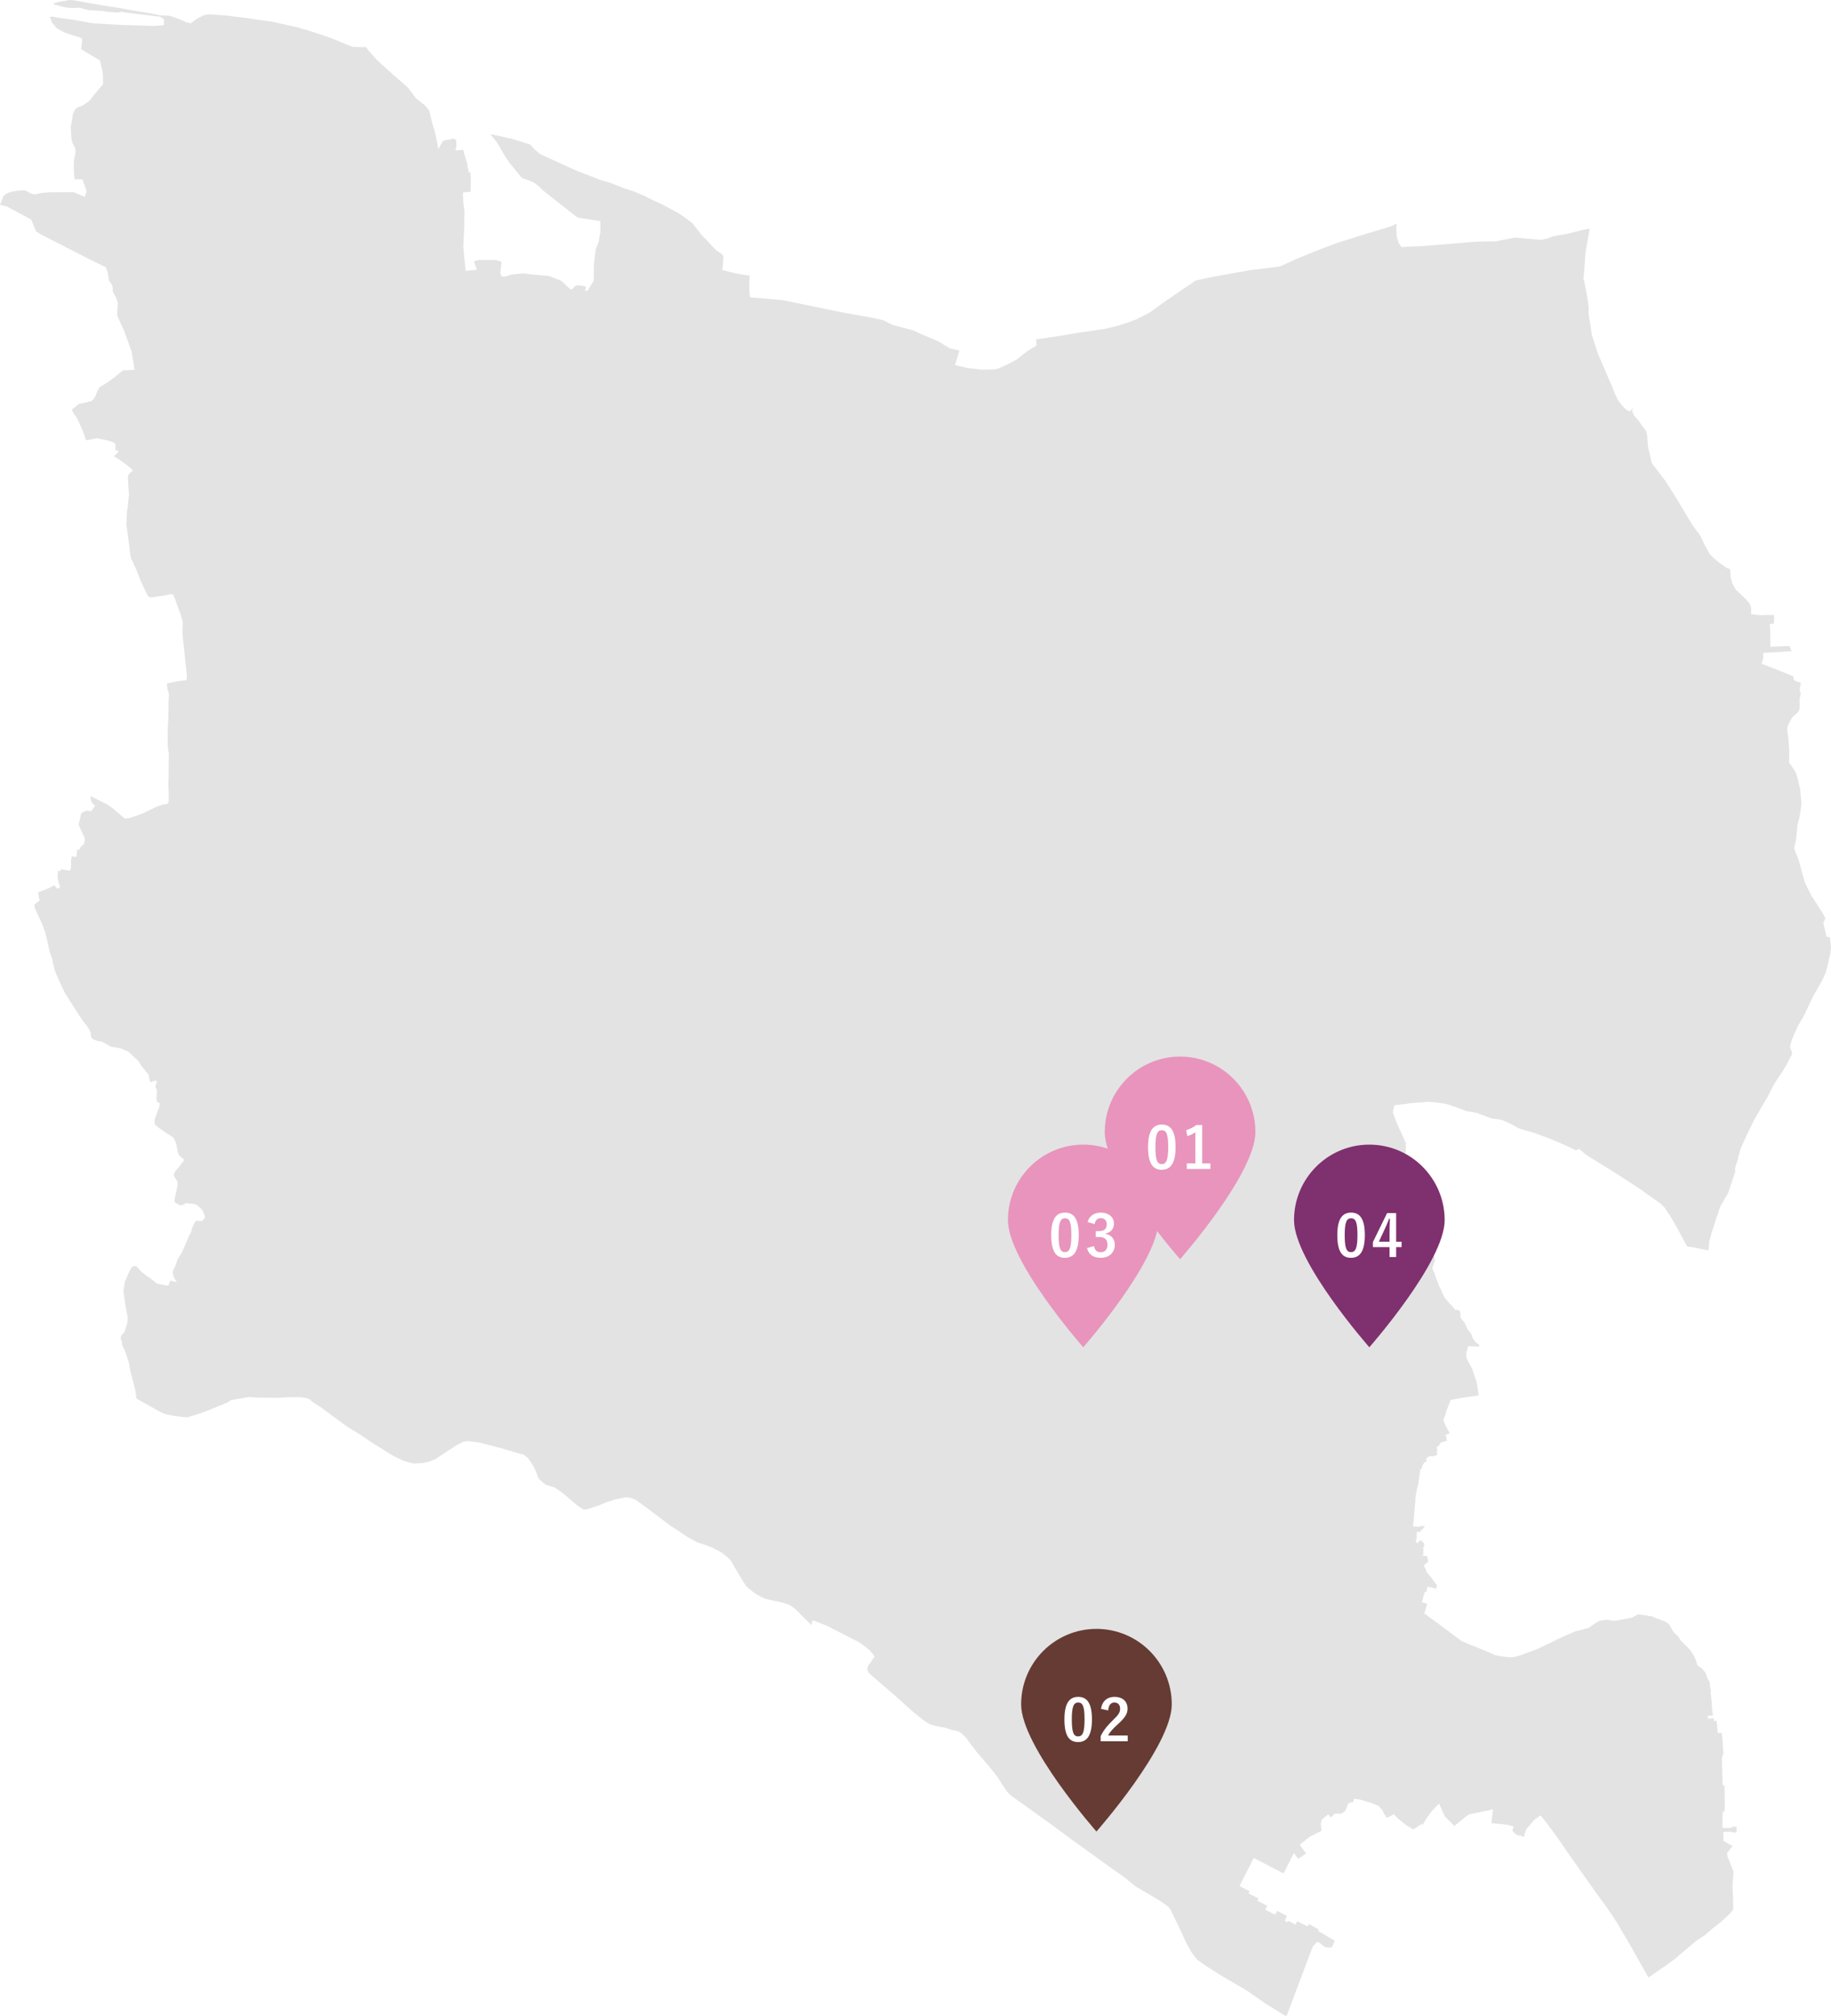 <svg width="416" height="458" viewBox="0 0 416 458" fill="none" xmlns="http://www.w3.org/2000/svg">
<path d="M415.913 214.391L415.824 213.657L415.805 213.464L415.732 212.863L414.962 212.754L414.875 212.345L414.816 212.059L414.698 211.545L414.662 211.396L414.335 209.971L414.311 209.853L414.252 209.601L414.739 208.635L414.631 208.421L414.52 208.215L414.419 208.024L413.911 207.061L413.293 206.124L413.214 206L413.141 205.891L411.788 203.834L411.708 203.71L411.613 203.564L410.796 201.98L410.054 200.415L409.863 199.723L409.726 199.24L409.659 198.994L409.482 198.368L409.207 197.381L409.102 197.005L408.733 195.688L408.618 195.279L407.617 192.709L407.873 191.588L408.053 190.804L408.161 189.665L408.201 189.26L408.285 188.372L408.369 187.48L408.838 185.568L409.094 184.06L409.269 182.782V182.594V182.225L409.262 182.121L409.207 181.549L409.171 181.159L409.102 180.434L409.051 179.876L408.997 179.319L408.714 178.066L408.526 177.241L408.041 175.548L407.717 174.991L407.353 174.468L407.036 174.009L406.703 173.526L406.492 173.22L406.489 173.215L406.492 172.578L406.496 171.789L406.5 170.856V170.704L406.504 170.181L406.327 168.04L406.268 167.275L406.044 165.879L406.08 165.375L406.124 165.118L406.212 164.832L406.431 164.334L406.707 163.791L406.865 163.475L407.064 163.164L407.285 162.893L407.604 162.597L407.741 162.469L407.945 162.281L408.401 161.856L408.553 161.699L408.686 161.468L408.782 161.195L408.834 160.983L408.857 160.871L408.885 160.603L408.893 160.189L408.885 159.898L408.882 159.632L408.867 158.802L409.144 157.393L408.891 157.012L408.958 156.19L409.066 155.551L409.171 155.101L408.542 154.9L407.915 154.677L407.536 154.356L407.449 153.958L407.46 153.597L406.924 153.427L405.836 152.949L400.253 150.771L400.618 149.43L400.615 148.282L403.102 148.17L407.036 147.904L406.546 146.738L404.999 146.789L402.225 146.9L402.204 145.8L402.218 143.831L402.102 141.749L403.025 141.671L403.084 140.387L403.036 139.679L400.961 139.717L399.823 139.747L397.877 139.523L397.852 138.012L397.48 137.053L396.754 136.223L395.205 134.723L394.485 134.028L394.354 133.905L394.257 133.727L394.17 133.579L393.801 132.932L393.608 132.493L393.533 132.326L393.34 131.689L393.203 130.973L393.152 130.203V130.164L393.124 129.72L393.091 129.237L392.27 129.004L390.917 128.043L389.372 126.794L388.704 126.117L388.379 125.787L387.996 125.027L387.359 123.877L387.098 123.339L386.317 121.716L384.408 119.101L383.37 117.363L383.143 116.979L382.738 116.303L382.615 116.096L382.054 115.152L381.477 114.191L381.12 113.594L381.061 113.495L380.369 112.395L379.516 111.037L378.587 109.557L378.391 109.295L377.81 108.515L376.997 107.43L376.508 106.798L376.137 106.324L375.644 105.689L375.321 105.273L374.916 103.59L374.459 101.666L374.352 100.6L374.344 100.517L374.228 98.873L374.047 98.132L373.871 97.713L373.202 96.869L372.28 95.536L371.293 94.455L370.803 93.385L370.978 92.645L370.352 93.449L369.707 93.202L369.174 92.788L368.51 92.087L368.249 91.752L368.137 91.604L367.797 91.169L367.561 90.819L367.305 90.281L367.117 89.911L366.805 89.142L366.304 87.908L365.767 86.659L365.17 85.273L364.999 84.873L364.862 84.557L364.586 83.915L364.363 83.392L363.777 82.039L363.679 81.818L363.633 81.704L363.533 81.482L363.002 80.203L362.116 77.47L362.057 77.287L362.004 77.119L361.815 76.547L361.671 76.088L361.591 75.689L361.452 74.524L361.443 74.455L361.432 74.376L361.116 72.515L361.063 72.219L360.935 71.468L360.939 71.123L360.943 70.719L360.947 70.289L360.95 69.751L360.682 67.865L360.465 66.716L360.43 66.519L360.407 66.39L360.259 65.606L360.053 64.51L359.97 64.06L359.911 63.736L359.759 63.34L359.865 62.23L359.951 61.168L359.962 60.987L360.041 59.95L360.207 57.507L360.367 56.554L360.395 56.366L360.611 55.093L361.183 51.924L359.951 52.171L359.402 52.28L357.569 52.739L356.892 52.906L356.767 52.937L356.148 53.094L353.842 53.503L353.676 53.534L353.496 53.563L352.771 53.696L351.396 54.23L350.914 54.318L350.766 54.349L350.607 54.378L350.037 54.481L346.938 54.195L345.2 54.062L345.04 54.047L344.816 54.033L344.204 53.983L343.4 54.136L339.663 54.846L338.688 54.837H338.551H338.375L337.799 54.832L335.46 54.882L334.795 54.941L334.643 54.951L334.508 54.965L329.786 55.365L327.578 55.548L327.282 55.572L325.501 55.715L325.132 55.745L322.993 55.922L322.749 55.928L322.562 55.933L320.322 55.996L318.566 56.135L318.255 55.938L318.092 55.681L317.998 55.532L317.752 55.153L317.408 53.933L317.376 53.824L317.301 53.035L317.252 52.542L317.248 52.468V51.954L317.267 51.465L317.352 50.804L316.671 51.096L315.687 51.515L314.821 51.776L314.165 51.974L313.973 52.033L313.601 52.142L313.001 52.325L310.004 53.227L309.805 53.291L307.702 53.948L304.673 54.901L304.452 54.97L304.281 55.024L303.899 55.142L299.996 56.613L298.969 57.003L298.817 57.063L298.499 57.196L297.818 57.477L296.753 57.921L296.637 57.971L296.356 58.09L296.146 58.178L294.536 58.849L293.179 59.456L290.772 60.532L290.641 60.552L290.178 60.611L288.894 60.775L285.861 61.144L285.672 61.163L285.415 61.199L284.442 61.317L284.007 61.372L283.009 61.549L282.614 61.618L281.584 61.8L281.355 61.84L281.127 61.879L280.928 61.914L279.034 62.259L278.774 62.309L278.564 62.348L276.512 62.718L274.967 62.999L274.807 63.03L274.722 63.044L274.551 63.084L272.988 63.429L272.064 63.636L271.608 63.739L271.11 64.11L270.627 64.471L270.073 64.826L269.842 64.973L269.661 65.087L269.449 65.225L269.158 65.413L267.587 66.493L267.428 66.602L267.258 66.716L265.533 67.905L265.325 68.048L265.201 68.132L264.12 68.878L262.712 69.9L262.51 70.048L262.351 70.16L261.203 71L260.512 71.351L260.241 71.489L260.081 71.572L258.135 72.559L256.257 73.256L256.042 73.325L254.339 73.858L254.08 73.936L253.915 73.986L253.788 74.031L253.455 74.114L251.128 74.697L250.577 74.775L250.545 74.78L250.285 74.819L250.06 74.849L245.752 75.477L244.714 75.625L242.29 76.044L242.015 76.093L241.824 76.122L240.864 76.291L240.282 76.374L240.122 76.398L238.385 76.655L236.072 76.997L235.871 77.026L235.37 77.1L235.503 78.462L233.308 79.818L232.504 80.465L232.327 80.609L231.346 81.399L231.096 81.606L229.445 82.503L229.261 82.602L227.462 83.421L226.695 83.767L226.09 83.851L225.859 83.88L225.634 83.905L225.254 83.915L223.007 83.96L221.505 83.787L221.218 83.752L221.006 83.728L219.856 83.599L217.779 83.116L217.6 83.071L217.398 83.026L216.978 82.928L217.267 81.991L217.322 81.803L217.983 79.632L215.827 79.138L214.472 78.314L214.187 78.141L213.363 77.632L212.39 77.189L209.848 76.127L209.491 75.979L209.439 75.955L207.574 75.071L203.457 73.986L202.769 73.787L202.208 73.511L202.07 73.442L201.876 73.344L201.644 73.23L201.119 72.969L200.92 72.871L200.605 72.707L198.257 72.189L196.411 71.863L195.82 71.76L191.515 70.995L189.914 70.664L189.378 70.555L188.738 70.422L188.232 70.319L187.479 70.16L187.138 70.091L183.624 69.366L182.107 69.056L181.891 69.011L178.745 68.369L178.572 68.335L178.339 68.286L177.891 68.196L174.319 67.865L172.626 67.718L172.447 67.703L172.242 67.689L170.384 67.53L170.345 67.145L170.324 66.952L170.301 66.755L170.252 66.302L170.248 65.023L170.244 64.693L170.252 64.46L170.277 63.739L170.324 62.6L169.991 62.561L169.784 62.531L169.567 62.506L168.63 62.388L167.922 62.24L167.707 62.19L166.589 61.958L164.896 61.529L164.851 61.519L164.114 61.317L164.204 60.379L164.326 59.116L164.33 59.071V58.361V58.109L163.963 57.694L162.673 56.821L159.202 53.129L158.757 52.561L158.026 51.619L157.314 50.706L155.872 49.61L155 49.003L154.639 48.746L154.255 48.48L152.629 47.591L150.708 46.58L150.079 46.244L148.652 45.627L147.745 45.172L147.372 44.986L146.268 44.423L143.94 43.45L143.281 43.243L141.891 42.803L139.409 41.826L138.913 41.635L138.62 41.516L137.632 41.234L136.322 40.86L135.312 40.439L134.784 40.237L134.191 40.006L133.732 39.833L133.311 39.669L132.243 39.26L131.422 38.969L129.488 38.09L128.935 37.839L128.054 37.438L127.514 37.192L127.498 37.187L126.637 36.793L125.797 36.412L124.967 36.032L123.595 35.411L122.738 35.021L121.633 34.112L120.436 32.809L117.85 32.015L117.16 31.803L116.124 31.452L115.524 31.392L114.098 31.032L113.833 30.973L113.069 30.816L112.577 30.711L112.285 30.652L111.396 30.469L111.989 31.2L112.42 31.733L112.568 31.915L113.005 32.453L113.338 33.036L113.634 33.559L114.339 34.798L114.619 35.287L115.84 37.093L117.614 39.266L117.786 39.473L117.805 39.497L118.21 39.995L118.369 40.192L118.549 40.41L119.13 40.617L120.328 41.041L121.413 41.555L122.165 42.083L123.539 43.397L124.523 44.171L125.441 44.891L126.465 45.691L128.943 47.64L129.58 48.144L130.629 48.963L130.941 49.21L131.201 49.412L132.831 49.664L134.632 49.936L136.401 50.227V50.824L136.394 52.68L136.038 54.877L135.732 55.636L135.353 56.583L135.085 58.795L134.961 59.851L134.918 60.226L134.914 60.685L134.908 62.521V63.211L134.914 63.745L134.689 64.1L134.281 64.762L134.18 64.925L133.535 65.962L133.036 66.1L132.959 65.936L133.091 65.502L133.127 65.132L132.776 65.018L131.366 64.771L131.218 64.801L130.892 64.861L130.652 65.028L130.441 65.196L130.277 65.394L130 65.675L129.852 65.719L129.708 65.705L129.535 65.635L127.447 63.745L127.122 63.617L124.744 62.694L123.575 62.585L120.296 62.29L120.043 62.24L119.771 62.195L118.995 62.096L117.237 62.25L115.976 62.431L115.428 62.614L114.875 62.802L114.103 62.827L113.914 62.669L113.773 62.393L113.67 62.043L113.747 61.277L113.786 60.902L113.854 60.207L113.865 60.098L113.938 59.52L113.946 59.475L112.853 59.111L112.232 59.037L111.355 59.061H108.937L108.506 59.155L108.053 59.259L107.681 59.343L107.865 59.881L108.337 61.287L106.72 61.435L106.551 61.45L105.807 61.519L105.783 61.292L105.655 60.107L105.595 59.544L105.466 58.366L105.254 55.843L105.299 55.206L105.322 54.792L105.355 54.338L105.378 53.953L105.507 50.78L105.451 50.183L105.466 49.897L105.494 49.329L105.546 48.199L105.222 45.543L105.198 44.447L105.186 43.731L105.711 43.673L106.92 43.535L106.98 40.919L106.932 40.173L106.879 39.136L106.508 39.2L106.067 36.916L105.434 34.847L105.411 34.729L105.274 34.038L103.733 34.161L103.492 34.172L103.573 33.713L103.636 33.446L103.737 33.214L103.713 32.947L103.696 32.74L103.653 32.193L103.629 31.872L103.605 31.842L103.464 31.659L103.057 31.477L102.356 31.644L101.767 31.758L101.711 31.763L101.471 31.787L101.282 31.817L100.926 31.872L100.626 32.02L100.615 32.034L100.429 32.365L100.382 32.448L100.013 33.105L99.758 33.559L99.585 33.865L99.541 33.623L99.517 33.509L99.509 33.461L99.265 32.153L99.049 30.993L98.716 29.615L98.219 28.022L97.696 25.845L97.511 25.09L96.454 23.865L95.842 23.382L94.532 22.34L92.659 19.872L90.609 18.095L89.636 17.251L87.97 15.747L85.709 13.702L85.08 12.991L84.431 12.261L83.599 11.328L83.175 10.696L81.661 10.681L80.099 10.662L78.366 9.946L77.87 9.739L77.702 9.67L77.406 9.547L75.355 8.698L73.138 7.932L72.617 7.765L71.917 7.537L70.579 7.107L69.462 6.748L68.71 6.57L67.677 6.229L66.592 5.982L64.365 5.489L64.266 5.47L63.297 5.252L62.748 5.128L61.876 4.931L58.729 4.517L56.534 4.151L56.279 4.122L56.111 4.102L55.149 3.984L54.268 3.875L53.696 3.823L53.48 3.781L52.992 3.722L52.499 3.663L52.051 3.603L51.903 3.589L51.362 3.525L50.157 3.43L48.463 3.302L47.723 3.273L46.802 3.332L46.281 3.499L45.22 4.022L44.756 4.255L43.459 5.208L43.299 5.321L42.15 4.98L41.097 4.497L39.62 3.944L39.44 3.875L39.067 3.737L38.362 3.559L37.681 3.539L36.873 3.51L36.737 3.505L36.397 3.494L34.571 3.085L29.522 2.281L27.633 1.9L27.029 1.801L25.434 1.55L24.662 1.427L24.277 1.363L23.642 1.263L21.775 0.963L20.663 0.765L20.242 0.692L19.134 0.494L19.009 0.474L16.767 0.074H16.759L15.562 0L14.913 0.183L14.253 0.286L13.488 0.405L12.427 0.666L12.058 0.947L13.912 1.432L15.042 1.708L16.386 1.831L17.091 1.796L17.689 1.772L18.036 1.753L19.102 2.034L19.353 2.098L20.146 2.305L23.505 2.502L24.249 2.676L26.624 2.849L27.265 2.745L27.745 2.666L28.205 2.804L28.465 2.833L30.315 3.061L30.872 3.13L32.101 3.282L32.802 3.372L34.275 3.549L34.575 3.589L36.393 3.791L36.624 3.949L37.005 4.21L37.201 4.343L37.289 5.617L36.568 5.785L35.496 5.849L35.051 5.894L34.774 5.889L32.982 5.829L32.621 5.82L31.152 5.77L30.888 5.765L29.046 5.706L28.225 5.682L27.325 5.652L24.053 5.454H23.953L23.274 5.421L22.184 5.356L22.163 5.351L20.991 5.266L20.27 5.138L19.329 4.971L19.282 4.961L18.701 4.857L17.784 4.695L17.16 4.581L16.836 4.526L15.738 4.369L15.117 4.279L14.081 4.131L13.453 4.043L12.903 3.963L11.998 3.781L11.334 3.806L11.79 5.085L12.832 6.377L14.649 7.38L16.54 8.011L17.168 8.189L17.892 8.396L18.677 8.791L18.624 9.744L18.581 10.03L18.416 11.16L18.949 11.481L19.286 11.683L19.445 11.782L20.126 12.187L20.39 12.346L20.738 12.558L20.999 12.71L21.451 12.982L22.32 13.5L22.661 13.602L23.185 15.657L23.381 17.034L23.385 17.405L23.393 17.859L23.409 18.756L23.417 19.182L23.213 19.287L22.897 19.774L21.775 21.047L21.224 21.748L20.767 22.33L20.287 22.947L18.624 24.038L17.764 24.324L17.188 24.719L16.603 25.756L16.358 27.261L16.066 28.999L16.182 30.795L16.234 31.62L16.446 32.315L16.579 32.671L16.931 33.371L17.147 34.013L17.151 34.562L17.063 35.276L16.891 35.909L16.808 36.624L16.791 36.788L16.787 36.817L16.779 37.3L16.759 38.165L16.799 38.998L16.868 40.059L16.891 40.213L16.947 40.558L16.956 40.622L17.063 40.741L17.9 40.733L18.733 40.726L18.997 41.476L19.049 41.614L19.678 43.397L19.445 44.156L19.277 44.708L16.607 43.618L15.638 43.652L14.785 43.667L11.402 43.652L9.677 43.8L8.892 43.954L7.807 44.166L7.179 43.993L5.757 43.283L5.308 43.219L3.848 43.333L3.459 43.402L3.179 43.45L2.656 43.538L2.358 43.638L1.938 43.776L1.409 44.028L1.301 44.082L1.061 44.309L0.892 44.472L0.797 44.561L0.74 44.625L0 46.506L1.586 46.92L2.193 47.246L2.583 47.453L7.087 49.867L7.735 51.441L7.82 51.642L7.867 51.757L8.191 52.542L8.208 52.581L8.821 52.946L9.181 53.158L9.552 53.386L10.373 53.8L11.151 54.196L11.514 54.383L11.544 54.398L12.223 54.742L13.124 55.201L13.704 55.498L14.871 56.095L15.758 56.549L17.507 57.443L17.976 57.684L19.233 58.331L19.985 58.721L20.202 58.83L20.667 59.071L24.069 60.719L24.461 61.929L24.726 63.508L24.767 63.745L24.995 64.055L25.098 64.195L25.355 64.559L25.535 64.954L25.607 65.482L25.61 65.522L25.623 66.169V66.174L25.735 66.484L26.339 67.491L26.761 68.774L26.727 69.268L26.699 69.722L26.652 70.521L26.624 70.995L26.6 71.385L26.584 71.592L27.545 73.739L28.118 74.948L28.157 75.026L28.377 75.639L28.429 75.777L28.493 75.96L29.91 79.873L30.023 80.569L30.103 81.078L30.187 81.615L30.568 84.024L28.902 84.088L28.549 84.103L27.936 84.127L27.224 84.705L26.088 85.632L25.407 86.126L24.218 86.995L24.006 87.118L23.989 87.128L23.509 87.414L23.057 87.685L22.673 87.913L22.16 88.752L21.648 90.055L21.587 90.134L21.475 90.286L21.247 90.593L20.899 91.061L20.142 91.254L18.997 91.545L18.921 91.564L18.384 91.663L17.923 91.747L16.298 93.074L16.875 94.194L17.16 94.407L17.696 95.423L18.645 97.521L18.889 98.068L19.265 99.243L19.434 99.83L19.777 99.998L20.459 99.87L21.344 99.677L21.987 99.535L23.353 99.83L24.442 100.037L24.523 100.067L25.944 100.541L26.047 100.674L26.247 100.921L26.227 101.414L26.191 102.248L26.556 102.303L26.909 102.446V102.574L26.427 103.161L26.187 103.349L25.852 103.62L26.215 103.837L26.636 104.084L28.883 105.678L29.906 106.557L30.143 106.809V106.936L29.454 107.551L29.258 107.775L29.078 108.013L29.054 108.446L29.062 108.595L29.13 109.789L29.139 110.166L29.157 110.521L29.198 111.102L29.239 111.477L29.271 111.994L29.299 112.503L29.211 113.075L29.097 114.365L29.078 114.599L29.026 115.261L28.838 116.205L28.806 116.85L28.778 117.506L28.77 117.749L28.718 119.101L28.71 119.228L28.87 120.31L29.078 121.741L29.426 124.514L29.623 126.177L29.803 126.863L30.591 128.569L30.928 129.296L32.032 132.103L33.413 134.999L33.747 135.513L33.991 135.696H34.215L34.339 135.691H34.354L35.816 135.493L36.369 135.419L36.521 135.399L37.089 135.296L39.074 134.935L39.387 135.128L39.415 135.148L39.58 135.587L39.894 136.44L39.96 136.618L41.188 139.974L41.529 141.315L41.498 142.026L41.485 142.623L41.462 144.083L41.773 147.02L41.837 147.647L42.278 151.633L42.306 151.885L42.346 152.24V152.43L42.385 152.85L42.45 153.173V154.051L42.418 154.431L42.234 154.505L42.11 154.555L41.077 154.643L40.613 154.683L40.2 154.767L39.027 155.014L38.686 155.088L37.922 155.245L38.047 156.577L38.262 157.116L38.399 157.954L38.294 159.37L38.227 163.352L38.174 164.374L38.09 165.996V168.849L38.174 170.038L38.362 171.281L38.339 173.117L38.33 173.926L38.319 174.887L38.315 175.1L38.294 177.143L38.234 177.892L38.326 179.994V181.209V182.13L38.054 182.594L37.393 182.717L36.797 182.826L35.636 183.221L33.507 184.232L33.194 184.395L32.785 184.607L32.621 184.691L30.92 185.338L29.218 185.847L28.334 185.925L27.901 185.559L27.436 185.166L26.848 184.662L26.636 184.484L25.575 183.576L24.442 182.767L24.218 182.653L23.934 182.51L23.481 182.289L22.677 181.889L21.524 181.312L21.291 181.198L20.615 180.862L20.594 181.416L20.71 181.878L20.979 182.432L21.499 182.96L21.563 183.059L21.559 183.176L20.682 184.276L19.75 184.11L18.957 184.42L18.441 184.774L18.114 186.246L17.872 187.333L18.94 189.731L19.283 190.465L19.138 191.681L18.898 191.841L18.123 192.632L18.087 193.063L17.546 192.932L17.445 193.884L17.344 194.67L16.319 194.527L16.137 195.532L16.13 196.432L16.14 197.024L15.934 197.786L14.692 197.605L13.828 197.412L13.805 197.795L13.197 197.836L13.091 198.441L13.078 199.328L13.317 200.438L13.684 201.49L13.027 201.865L12.356 201.105L12.163 201.205L11.222 201.664L10.761 201.884L10.682 201.915L10.153 202.122L8.652 202.705L8.864 204.086L9.024 204.565L8.896 204.683L8.639 204.776L8.431 204.974L8.171 205.176L7.931 205.364L7.843 205.501L7.795 205.644L7.831 205.975L7.915 206.276L8.071 206.67L8.247 207.042L9.608 209.958L9.853 210.613L10.189 211.529L10.65 213.291L11.299 216.271L11.507 216.833L11.947 218.027L11.955 218.432L12.443 220.386L12.519 220.578L12.583 220.741L12.892 221.53L13.196 222.221L13.672 223.292L14.409 224.836L14.778 225.605L14.99 225.946L15.685 227.046L16.763 228.723L17.179 229.374L17.475 229.833L17.595 230.016L18.869 231.94L19.417 232.595L20.426 234.101L20.562 234.505L20.626 234.984L20.639 235.062L20.735 235.626L20.922 235.846L21.067 235.965L21.227 236.094L21.391 236.172L21.427 236.192L22.024 236.398L22.088 236.423L22.461 236.488L23.076 236.596L23.22 236.621L23.533 236.798L24.066 237.11L24.394 237.297L24.862 237.563L25.171 237.741L25.407 237.78L25.947 237.879L26.828 238.032L27.288 238.115L27.441 238.14L27.989 238.363L28.193 238.447L28.602 238.614L29.098 238.821L30.039 239.7L30.652 240.276L31.14 240.735L31.532 241.134L31.82 241.603L32.148 242.136L32.538 242.616L33.262 243.499L33.779 244.125L33.782 244.15L34.094 245.852L34.499 245.713L34.887 245.585L35.136 245.502L35.704 245.514L35.488 246.221L35.288 246.868L35.672 247.616L35.576 249.789L35.616 250.173L35.704 250.291L35.88 250.334L36.309 250.681L36.253 250.911L36.124 251.711L35.876 252.219L35.604 252.989L35.115 254.386L35.16 255.421L35.944 256.078L37.942 257.464L38.979 258.105L39.436 258.421L39.743 259.122L40.02 259.742L40.44 261.735L40.669 262.417L41.217 262.895L41.517 263.146L41.874 263.447L41.809 263.589L41.261 264.246L41.129 264.438L40.709 265.045L40.028 265.765L39.696 266.264L39.608 266.485L39.475 267.043L39.996 267.842L40.296 268.351L40.377 269.297L40.304 269.559L40.168 270.033L40.156 270.077L40.136 270.18L40.039 270.635L39.996 270.827L39.895 271.305L39.867 271.432L39.764 271.921L39.672 272.355L39.612 272.848L39.679 273.022L39.8 273.155L40.613 273.633L40.828 273.751L41.069 273.772L41.402 273.692L41.781 273.633L42.17 273.273L43.038 273.373L43.507 273.425L44.332 273.525L44.699 273.732L44.868 273.83L45.741 274.6L46.129 275.152L46.354 275.744L46.553 276.271L46.517 276.706L45.837 277.387L45.389 277.353L45.252 277.343L44.613 277.294L44.279 277.614L44.032 278.128L43.531 279.172L43.475 279.764L42.926 280.784L42.812 281.068L42.658 281.451L42.182 282.536L41.515 284.054L41.297 284.548L41.093 284.869L40.352 286.044L39.872 287.446L39.524 288.179L39.376 288.49L39.284 288.89L39.243 289.077L39.247 289.101L39.363 289.545L39.535 290.232L39.664 290.434L39.82 290.636L39.964 290.847L40.068 291.017V291.104L40.032 291.193L39.848 291.169L39.691 291.125L39.524 291.095L39.363 291.051L39.014 290.977L38.695 290.872L38.454 291.469L38.334 291.776L38.174 292.056L35.66 291.569L35.224 291.212L34.051 290.255L33.567 289.994L32.894 289.491L31.949 288.701L31.633 288.323L31.284 287.952L31.036 287.691L30.932 287.582H30.383L30.215 287.691L29.895 287.898L29.831 287.942L29.154 289.328L28.778 290.266L28.369 291.138L28.205 292.294L28.077 292.886L28.049 293.354L28.093 293.723L28.189 294.35L28.273 294.917L28.341 295.347L28.377 295.592L28.457 296.117L28.534 296.638L28.605 297.092L28.69 297.66L28.782 298.084L28.909 298.696L28.982 299.025L29.018 299.189L28.958 300.373L28.51 301.823L28.266 302.617L27.777 303.095L27.665 303.243L27.529 303.5L27.432 303.702L27.4 303.909L27.46 304.195L27.649 304.762L27.717 304.995L27.809 305.65L28.065 306.188L28.489 307.091L29.303 309.645L29.387 310.104L29.627 311.471L29.807 312.146L29.991 312.857L30.219 313.725L30.499 314.789L30.699 315.548L30.712 315.622L31.016 317.685L33.742 319.209L36.416 320.712L37.638 321.245L39.419 321.59L41.209 321.837L42.486 321.931L44.416 321.404L45.753 320.93L46.605 320.629L46.962 320.505L47.303 320.368L51.722 318.558L52.474 318.025L53.34 317.876L54.593 317.674L56.587 317.35L58.761 317.483L63.79 317.488L65.704 317.364L68.313 317.383L69.447 317.546L70.379 317.848L70.963 318.409L72.109 319.169L72.849 319.628L75.599 321.654L76.532 322.34L77.357 322.947L78.802 324.013L79.623 324.52L82.206 326.104L82.59 326.376L83.94 327.322L84.107 327.44L88.375 330.103L89.072 330.543L90.769 331.401L91.518 331.781L93.632 332.381L94.405 332.421L96.05 332.332L96.45 332.245L97.492 332.012L98.92 331.446L99.974 330.745L101.427 329.783L101.462 329.758L102.716 328.94L102.8 328.885L103.816 328.215L105.174 327.524L106.115 327.322L108.825 327.647L113.934 328.974L118.009 330.177L118.918 330.4L119.876 331.095L120.969 332.678L121.173 333.048L121.649 333.911L122.037 335.001L122.137 335.317L122.305 335.676L122.438 335.904L122.622 336.116L123.07 336.496L123.711 337.057L124.047 337.289L125.649 337.758L125.985 337.872L127.006 338.522L128.459 339.647L131.001 341.84L132.49 342.857H133.332L136.026 341.96L137.571 341.318L139.897 340.563L140.455 340.454L141.466 340.262L141.936 340.145H142.279L142.699 340.184L143.048 340.224L143.361 340.259L143.664 340.362L144.002 340.48L144.258 340.594L144.581 340.761L144.714 340.875L145.005 341.083L147.629 343.024L152.14 346.429L156.083 349.042L157.324 349.743L157.425 349.795L158.434 350.344L160.375 350.986L161.934 351.602L163.806 352.563L165.087 353.544L165.62 354.034L166.086 354.591L166.405 355.133L166.48 355.261L167.362 356.765L168.373 358.473L168.763 359.127L168.96 359.428L169.231 359.837L169.256 359.877L169.38 360.07L169.683 360.429L169.697 360.439L170.032 360.72L170.982 361.523L171.942 362.184L172.742 362.614L173.187 362.835L173.58 363.028L174.08 363.232L175.878 363.616L177.659 363.995L179.132 364.459L179.68 364.759L180.446 365.277L180.962 365.731L182.099 366.893L182.14 366.934L184.337 369.135L184.633 368.034L187.42 369.109L187.811 369.262L188.661 369.696L190.463 370.618L193.172 372.004L194.886 372.886L195.659 373.34L197.612 374.883L198.723 376.25L197.236 378.405L197.084 378.913V379.326L197.196 379.648L197.417 380.023L198.013 380.566L203.066 384.9L203.79 385.555L205.52 387.113L207.138 388.574L207.325 388.73L209.732 390.692L210.941 391.501L211.469 391.743L212.182 391.96L212.927 392.115L214.245 392.366L214.643 392.439L216.313 392.953L216.358 392.962L216.786 393.051L217.154 393.129L217.742 393.297L217.854 393.346L218.251 393.538L218.823 394.066L219.404 394.654L220.949 396.689L221.994 398.066L223.424 399.728L224.997 401.556L225.961 402.809L226.746 403.841L228.392 406.408L228.641 406.793L229.301 407.518L229.801 407.937L230.206 408.222L230.603 408.51H230.607L230.662 408.548L232.208 409.658L233.674 410.709L238.153 413.918L239.398 414.811L243.239 417.672L245.276 419.136L247.342 420.631L253.245 424.88L253.255 424.891L255.32 426.315L255.67 426.596L257.166 427.824L257.954 428.469L261.425 430.497L263.68 431.861L265.341 433.036L265.687 433.387L265.974 433.85L266.744 435.436L267.07 436.106L267.935 437.897L269.314 440.871L269.481 441.225L270.743 443.523L271.142 444.047L271.692 444.766L272.02 445.145L272.499 445.501L273.172 445.973L274.493 446.872L277.099 448.534L280.407 450.471L283.254 452.143L287.471 455.085L288.315 455.613L290.862 457.166L291.22 457.423L291.666 457.674L292.294 458L297.609 443.849L298.274 442.168L299.23 441.098L299.821 441.307L300.333 441.741L300.797 442.136L301.272 442.344L301.99 442.371L302.518 442.409L302.869 441.76L302.916 441.635L303.021 441.37L303.235 440.821L301.702 439.905L299.563 438.661L299.544 438.442L299.592 438.266L297.378 437.037L297.102 437.585L294.715 436.404L294.321 437.175L292.671 436.323L292.503 436.628L291.907 436.322L292.376 435.195L290.162 434.062L289.72 434.925L287.459 433.807L287.919 432.907L285.676 431.749L285.94 431.23L283.661 430.08L283.919 429.596L281.613 428.43L281.857 427.936L282.184 427.274L282.534 426.585L283.198 425.276L283.295 425.086L284.842 422.036L287.729 423.514L289.318 424.36L289.866 424.641L291.625 425.538L293.961 420.923L294.759 421.972L294.952 422.226L295.507 421.873L296.748 420.989L295.275 419.041L297.582 417.2L300.268 415.85L300.084 414.381L300.074 414.295L300.358 413.247L301.799 412.112L302.308 412.829L303.3 411.968L303.9 411.983L304.424 412.007L304.747 411.939L305.039 411.824L305.68 411.297L305.798 410.952L306.184 409.953L306.511 409.502L307.489 409.335L307.582 408.576L309.001 408.796L309.082 408.809L311.559 409.529L313.206 410.203L313.856 410.956L314.215 411.373L314.51 412.279L314.708 412.229L315 412.959L316.683 412.127L317.824 413.283L317.943 413.325L319.171 414.373L321.078 415.542L321.862 415.078L322.558 414.588L322.785 414.393L323.263 414.453L323.947 413.283L324.786 412.057L325.217 411.508L325.665 410.993L326.147 410.487L326.971 409.686L327.142 410.113L328.316 412.672L330.467 414.771L330.836 414.439L333.259 412.458L333.54 412.289L333.831 412.139L334.16 412.049L334.962 411.887L339.219 410.993L338.873 413.833L338.855 414.148L340.308 414.253L342.481 414.509L343.882 414.861L343.609 415.913L344.145 416.433L344.18 416.535L345.192 417.017L345.241 416.814L345.976 417.208L346.252 417.149L346.742 415.552L347.984 414.058L348.59 413.357L350.005 412.372L350.123 412.493L351.296 413.941L352.566 415.651L353.947 417.579L354.165 417.874L355.092 419.236L356.269 420.923L357.886 423.224L360.142 426.452L361.596 428.477L362.897 430.326L363.084 430.58L365.036 433.25L365.682 434.193L366.516 435.409L367.301 436.632L368.003 437.819L369.255 439.938L369.488 440.323L369.692 440.683L370.614 442.237L371.255 443.407L371.939 444.597L372.91 446.327L373.697 447.726L374.334 448.862L374.528 449.205L374.785 449.022L375.718 448.366L377.756 446.946L377.993 446.837L379.411 445.769L380.749 444.819L380.915 444.628L381.053 444.513L382.593 443.207L384.734 441.394L384.918 441.233L385.081 441.117L385.874 440.527L387.448 439.513L388.032 438.951L388.914 438.208L391.02 436.531L392.799 434.913L393.482 434.177L393.669 433.988L393.802 433.246L393.816 433.038L393.797 432.924L393.779 432.839L393.723 430.541L393.607 428.247L393.841 425.506L393.869 425.164L393.386 423.983L393.143 423.31L393.027 422.993L392.977 422.878L392.529 421.886L392.375 420.739L392.531 420.744L393.634 419.315L392.088 418.458L391.868 418.342L391.585 418.181L391.519 416.181L391.611 416.102L393.2 416.09L393.274 416.129H393.668L393.673 416.267L394.559 416.235L394.521 414.935L393.501 414.918L393.495 415.171L392.072 415.25L391.578 415.198L391.32 415.188L391.318 414.712L391.347 413.443L391.371 412.062V411.793L391.822 411.293L391.876 410.29L391.835 407.999L391.803 405.59L391.388 405.472L391.355 403.926L391.305 403.116L391.286 402.454L391.227 399.274L391.531 398.358L391.325 394.803L391.188 393.643L390.75 393.646L390.258 393.693L390.178 392.513L389.975 390.863L389.395 390.926L389.326 390.282L388.055 390.443L387.978 389.761L389.19 389.636L389.034 388.728L388.957 387.72L388.941 387.369L388.87 386.522L388.841 386.141L388.771 385.555L388.707 384.959L388.642 384.443L388.707 384.38L388.651 383.554L388.558 383.296L388.394 381.917L388.125 381.673L387.822 380.95L387.684 380.544L387.522 380.015L386.858 379.192L386.317 378.703L385.823 378.428L385.665 378.266L385.416 377.492L385.256 376.994L384.773 375.911L384.486 375.627L384.236 375.113L383.622 374.4L381.92 372.703L381.098 371.504L380.62 371.192L380.387 370.886L379.89 370.156L379.346 369.169L379.187 368.92L378.44 368.379L377.457 368.011L376.216 367.57L375.374 367.173L374.819 367.079L373.38 366.857L372.238 366.69L371.615 366.979L370.763 367.433L370.272 367.549L368.925 367.802L367.195 368.103L366.413 368.154L365.621 368.009L365.133 367.933L364.099 368.045L363.209 368.232L362.351 368.769L361.888 369.106L360.963 369.766L357.985 370.544L355.286 371.702L353.853 372.372L349.686 374.391L349.158 374.621L348.166 374.984L345.107 376.104L344.456 376.269L344.079 376.365L343.678 376.42L342.999 376.439L342.174 376.362L342.015 376.343L340.324 376.101L339.631 375.934L338.481 375.384L337.812 375.127L336.21 374.466L333.231 373.275L331.883 372.639L331.536 372.357L330.681 371.736L330.144 371.326L327.854 369.609L323.872 366.69L323.563 366.471L323.845 365.727L324.251 364.291L323.052 363.973L323.255 363.302L323.335 362.834L323.685 361.621L324.054 361.59L324.317 360.387L324.993 360.57L326.35 360.869L326.447 359.955L326.268 359.822L326.117 359.664L325.139 358.287L324.53 357.57L324.006 356.935L324.059 356.816L323.78 356.18L323.457 355.619L324.529 354.677L324.467 354.392L324.218 353.435L323.246 353.384L323.254 353.109L323.406 353.058L323.411 352.71L323.295 352.531L323.473 351.997L323.291 351.737L323.551 351.193L323.588 350.573L322.73 349.845L322.131 350.422L321.706 350.401L321.737 349.837L321.733 349.619L321.886 349.49L321.867 348.77L321.893 347.952L322.629 347.985L322.982 347.481L323.192 347.388L323.755 346.644L322.857 346.649L322.609 346.778L321.934 346.757L321.014 346.737L321.086 346.11L321.179 345.467L321.206 345.099L321.224 344.795L321.259 344.327L321.33 343.598L321.423 342.6L321.461 342.008L321.595 340.756L321.566 340.243L321.688 339.537L321.909 338.283L322.267 336.925L322.71 333.64L323.032 333.677L323.083 333.069L323.351 332.604L323.694 332.069L324.059 332.094L324.103 331.108L324.258 331.107L324.852 330.749L325.471 330.788L326.089 330.641L326.583 330.447L326.411 329.81L326.599 329.452L326.378 328.643L326.78 328.537L327.348 327.751L327.338 327.669L328.737 327.3L328.445 325.902L329.36 325.576L328.196 323.29L327.943 322.597L328.399 321.307L328.65 320.44L329.581 317.998L332.702 317.433L335.829 316.995L335.932 316.981L335.833 316.028L335.433 313.718L335.226 313.162L334.398 310.734L333.83 309.774L333.154 308.326L333.138 307.349L333.403 306.4L333.539 305.763L335.009 305.829L335.742 305.853L336.004 305.844L336.128 305.725L336.063 305.51L335.681 305.198L335.297 304.902L334.612 304.023L334.351 303.15L333.88 302.477L333.531 302.095L333.273 301.705L333.018 300.953L332.613 300.262L332.077 299.666L331.769 299.1L331.843 298.722L331.691 297.858L331.256 297.546L330.638 297.523L328.251 294.814L326.92 292.013L326.334 290.459L326.024 289.53L325.876 289.039L325.39 288.091L326.043 286.333L324.565 277.895L324.451 277.405L324.303 276.887L324.154 276.524L323.861 276.065L322.942 275.211L322.558 274.935L322.373 274.807L321.964 274.516L320.808 274.076L319.078 273.525L317.565 273.031L317.8 272.458L317.955 272.084L318.255 271.578L318.701 270.936L318.83 270.527L318.857 269.9V269.889L318.494 267.526L318.321 266.121L318.368 265.651L319.001 263.443L319.021 263.363L319.334 262.234L319.413 261.311V260.315V259.826L319.355 259.495L319.222 259.209L319.13 259.008L319.021 258.772L318.193 256.965L318.064 256.68L317.4 255.229L317.052 254.311L316.905 253.921L316.496 252.837L316.439 252.683L316.808 251.045L319.537 250.747L320.349 250.594L321.997 250.474L324.525 250.287L325.248 250.323L325.932 250.388L326.781 250.497L327.542 250.591L328.275 250.699L328.59 250.778L328.851 250.878L329.001 250.884L330.3 251.323L330.459 251.362L331.191 251.654L333.352 252.434L334.452 252.594L335.526 252.787L337.193 253.432L338.442 253.916L339.034 254.083L339.771 254.166L341.079 254.375L341.265 254.414L341.921 254.703L342.684 255.041L343.678 255.52L344.682 256.112L345.36 256.408L347.088 256.922L347.356 256.978L348.329 257.246L349.108 257.521L350.522 258.067L351.751 258.493L351.975 258.589L353.076 259.049L354.217 259.527L356.284 260.439L358.126 261.324L358.739 260.936L360.145 262.139L361.99 263.344L366.616 266.181L368.974 267.716L371.996 269.667L376.255 272.657L377.307 273.429L378.215 274.332L379.769 276.68L381.694 280.118L383.257 283.042L383.504 283.178L383.88 283.217L383.968 283.226L384.734 283.349L385.896 283.56L387.525 283.886L388.176 284.005L388.218 283.49L388.279 282.614L388.312 282.169L388.942 279.74L389.047 279.547L389.477 278.162L389.551 277.933L389.987 276.549L390.12 276.334L390.585 274.807L390.982 273.795L392.603 271.073L392.651 270.936L392.939 270.096L393.793 267.507L393.848 267.334L393.888 267.21L394.277 266.031L394.167 265.406L394.261 265.12L394.88 263.239L394.899 262.883L395.166 261.973L395.464 260.918L395.71 260.375L396.426 258.784L396.765 258.029L397.515 256.489L398.558 254.345L399.718 252.339L400.7 250.63L401.484 249.349L401.979 248.368L402.533 247.312L403.153 246.132L404.085 244.704L404.918 243.512L405.706 242.191L406.967 239.831L407.213 239.249L407.104 238.98L407.08 238.915L406.971 238.629L406.692 237.908L406.836 237.105L407.061 236.315L407.488 235.285L407.553 235.121L407.612 234.988L407.677 234.826L408.476 233.05L408.914 232.31L408.99 232.182L409.055 232.073L409.891 230.658L410.271 229.848L410.399 229.581L410.524 229.315L411.644 226.932L411.729 226.749L411.792 226.621L411.961 226.262L413.583 223.429L413.674 223.268L413.767 223.109L414.071 222.571L414.791 220.934L415.12 219.69L415.244 219.142L415.288 218.965L415.899 216.349L416 215.162L415.944 214.698L415.913 214.391Z" fill="#E3E3E3"/>
<g filter="url(#filter0_d_4529_2)">
<path d="M328.224 273.152C328.224 282.625 311.112 302.029 311.112 302.029C311.112 302.029 294 282.625 294 273.152C294 263.679 301.661 256 311.112 256C320.563 256 328.224 263.679 328.224 273.152Z" fill="url(#paint0_linear_4529_2)"/>
<path d="M306.967 271.441C308.969 271.441 310.087 272.871 310.087 276.537C310.087 280.216 308.969 281.711 306.941 281.711C304.9 281.711 303.834 280.242 303.834 276.563C303.834 272.884 304.965 271.441 306.967 271.441ZM306.967 272.728C305.953 272.728 305.511 273.612 305.511 276.55C305.511 279.475 305.914 280.424 306.941 280.424C307.994 280.424 308.41 279.462 308.41 276.55C308.41 273.625 308.007 272.728 306.967 272.728ZM317.201 271.545V278.058H318.436V279.28H317.201V281.529H315.706V279.28H311.923V278.136L315.147 271.545H317.201ZM315.706 278.058V275.874C315.706 274.821 315.745 273.833 315.784 272.832H315.602C315.277 273.69 314.9 274.561 314.497 275.432L313.275 278.058H315.706Z" fill="white"/>
</g>
<g filter="url(#filter1_d_4529_2)">
<path d="M263.224 273.152C263.224 282.625 246.112 302.029 246.112 302.029C246.112 302.029 229 282.625 229 273.152C229 263.679 236.661 256 246.112 256C255.563 256 263.224 263.679 263.224 273.152Z" fill="url(#paint1_linear_4529_2)"/>
<path d="M241.967 271.441C243.969 271.441 245.087 272.871 245.087 276.537C245.087 280.216 243.969 281.711 241.941 281.711C239.9 281.711 238.834 280.242 238.834 276.563C238.834 272.884 239.965 271.441 241.967 271.441ZM241.967 272.728C240.953 272.728 240.511 273.612 240.511 276.55C240.511 279.475 240.914 280.424 241.941 280.424C242.994 280.424 243.41 279.462 243.41 276.55C243.41 273.625 243.007 272.728 241.967 272.728ZM248.704 274.067L247.105 273.586C247.482 272.182 248.6 271.441 250.108 271.441C251.915 271.441 253.085 272.494 253.085 273.937C253.085 275.107 252.383 275.965 251.187 276.173V276.264C252.526 276.55 253.28 277.447 253.28 278.76C253.28 280.515 252.006 281.711 250.108 281.711C248.47 281.711 247.391 281.048 246.949 279.514L248.548 279.046C248.769 280.047 249.237 280.45 250.095 280.45C251.031 280.45 251.616 279.826 251.616 278.773C251.616 277.642 251.083 276.979 249.692 276.979H248.938V275.653H249.627C250.927 275.653 251.447 275.094 251.447 274.093C251.447 273.183 250.914 272.702 250.082 272.702C249.393 272.702 248.834 273.131 248.704 274.067Z" fill="white"/>
</g>
<g filter="url(#filter2_d_4529_2)">
<path d="M266.224 383.152C266.224 392.625 249.112 412.029 249.112 412.029C249.112 412.029 232 392.625 232 383.152C232 373.679 239.661 366 249.112 366C258.563 366 266.224 373.679 266.224 383.152Z" fill="url(#paint2_linear_4529_2)"/>
<path d="M244.967 381.441C246.969 381.441 248.087 382.871 248.087 386.537C248.087 390.216 246.969 391.711 244.941 391.711C242.9 391.711 241.834 390.242 241.834 386.563C241.834 382.884 242.965 381.441 244.967 381.441ZM244.967 382.728C243.953 382.728 243.511 383.612 243.511 386.55C243.511 389.475 243.914 390.424 244.941 390.424C245.994 390.424 246.41 389.462 246.41 386.55C246.41 383.625 246.007 382.728 244.967 382.728ZM251.782 384.522L250.157 384.184C250.378 382.403 251.587 381.441 253.212 381.441C254.993 381.441 256.176 382.403 256.176 384.119C256.176 385.224 255.695 386.056 254.174 387.473C252.809 388.695 252.159 389.423 251.756 390.229H256.215V391.529H250.066V390.372C250.651 389.15 251.483 388.058 252.9 386.693C254.2 385.445 254.486 384.925 254.486 384.106C254.486 383.235 253.979 382.728 253.186 382.728C252.367 382.728 251.86 383.339 251.782 384.522Z" fill="white"/>
</g>
<g filter="url(#filter3_d_4529_2)">
<path d="M285.224 253.152C285.224 262.625 268.112 282.029 268.112 282.029C268.112 282.029 251 262.625 251 253.152C251 243.679 258.661 236 268.112 236C277.563 236 285.224 243.679 285.224 253.152Z" fill="url(#paint3_linear_4529_2)"/>
<path d="M263.967 251.441C265.969 251.441 267.087 252.871 267.087 256.537C267.087 260.216 265.969 261.711 263.941 261.711C261.9 261.711 260.834 260.242 260.834 256.563C260.834 252.884 261.965 251.441 263.967 251.441ZM263.967 252.728C262.953 252.728 262.511 253.612 262.511 256.55C262.511 259.475 262.914 260.424 263.941 260.424C264.994 260.424 265.41 259.462 265.41 256.55C265.41 253.625 265.007 252.728 263.967 252.728ZM273.135 251.545V260.268H274.994V261.529H269.638V260.268H271.588V253.196C271.094 253.534 270.47 253.846 269.755 254.08L269.495 252.715C270.353 252.468 271.12 252.052 271.809 251.545H273.135Z" fill="white"/>
</g>
<defs>
<filter id="filter0_d_4529_2" x="290" y="256" width="42.225" height="54.029" filterUnits="userSpaceOnUse" color-interpolation-filters="sRGB">
<feFlood flood-opacity="0" result="BackgroundImageFix"/>
<feColorMatrix in="SourceAlpha" type="matrix" values="0 0 0 0 0 0 0 0 0 0 0 0 0 0 0 0 0 0 127 0" result="hardAlpha"/>
<feOffset dy="4"/>
<feGaussianBlur stdDeviation="2"/>
<feComposite in2="hardAlpha" operator="out"/>
<feColorMatrix type="matrix" values="0 0 0 0 0 0 0 0 0 0 0 0 0 0 0 0 0 0 0.25 0"/>
<feBlend mode="normal" in2="BackgroundImageFix" result="effect1_dropShadow_4529_2"/>
<feBlend mode="normal" in="SourceGraphic" in2="effect1_dropShadow_4529_2" result="shape"/>
</filter>
<filter id="filter1_d_4529_2" x="225" y="256" width="42.225" height="54.029" filterUnits="userSpaceOnUse" color-interpolation-filters="sRGB">
<feFlood flood-opacity="0" result="BackgroundImageFix"/>
<feColorMatrix in="SourceAlpha" type="matrix" values="0 0 0 0 0 0 0 0 0 0 0 0 0 0 0 0 0 0 127 0" result="hardAlpha"/>
<feOffset dy="4"/>
<feGaussianBlur stdDeviation="2"/>
<feComposite in2="hardAlpha" operator="out"/>
<feColorMatrix type="matrix" values="0 0 0 0 0 0 0 0 0 0 0 0 0 0 0 0 0 0 0.25 0"/>
<feBlend mode="normal" in2="BackgroundImageFix" result="effect1_dropShadow_4529_2"/>
<feBlend mode="normal" in="SourceGraphic" in2="effect1_dropShadow_4529_2" result="shape"/>
</filter>
<filter id="filter2_d_4529_2" x="228" y="366" width="42.225" height="54.029" filterUnits="userSpaceOnUse" color-interpolation-filters="sRGB">
<feFlood flood-opacity="0" result="BackgroundImageFix"/>
<feColorMatrix in="SourceAlpha" type="matrix" values="0 0 0 0 0 0 0 0 0 0 0 0 0 0 0 0 0 0 127 0" result="hardAlpha"/>
<feOffset dy="4"/>
<feGaussianBlur stdDeviation="2"/>
<feComposite in2="hardAlpha" operator="out"/>
<feColorMatrix type="matrix" values="0 0 0 0 0 0 0 0 0 0 0 0 0 0 0 0 0 0 0.25 0"/>
<feBlend mode="normal" in2="BackgroundImageFix" result="effect1_dropShadow_4529_2"/>
<feBlend mode="normal" in="SourceGraphic" in2="effect1_dropShadow_4529_2" result="shape"/>
</filter>
<filter id="filter3_d_4529_2" x="247" y="236" width="42.225" height="54.029" filterUnits="userSpaceOnUse" color-interpolation-filters="sRGB">
<feFlood flood-opacity="0" result="BackgroundImageFix"/>
<feColorMatrix in="SourceAlpha" type="matrix" values="0 0 0 0 0 0 0 0 0 0 0 0 0 0 0 0 0 0 127 0" result="hardAlpha"/>
<feOffset dy="4"/>
<feGaussianBlur stdDeviation="2"/>
<feComposite in2="hardAlpha" operator="out"/>
<feColorMatrix type="matrix" values="0 0 0 0 0 0 0 0 0 0 0 0 0 0 0 0 0 0 0.25 0"/>
<feBlend mode="normal" in2="BackgroundImageFix" result="effect1_dropShadow_4529_2"/>
<feBlend mode="normal" in="SourceGraphic" in2="effect1_dropShadow_4529_2" result="shape"/>
</filter>
<linearGradient id="paint0_linear_4529_2" x1="311.112" y1="256" x2="311.112" y2="302.029" gradientUnits="userSpaceOnUse">
<stop stop-color="#7F306E"/>
<stop offset="0.474" stop-color="#7F306E"/>
<stop offset="1" stop-color="#7F306E"/>
</linearGradient>
<linearGradient id="paint1_linear_4529_2" x1="246.112" y1="256" x2="246.112" y2="302.029" gradientUnits="userSpaceOnUse">
<stop stop-color="#E894BD"/>
<stop offset="0.474" stop-color="#E894BD"/>
<stop offset="1" stop-color="#E894BD"/>
</linearGradient>
<linearGradient id="paint2_linear_4529_2" x1="249.112" y1="366" x2="249.112" y2="412.029" gradientUnits="userSpaceOnUse">
<stop stop-color="#653B34"/>
<stop offset="0.474" stop-color="#653B34"/>
<stop offset="1" stop-color="#653B34"/>
</linearGradient>
<linearGradient id="paint3_linear_4529_2" x1="268.112" y1="236" x2="268.112" y2="282.029" gradientUnits="userSpaceOnUse">
<stop stop-color="#E894BD"/>
<stop offset="0.474" stop-color="#E894BD"/>
<stop offset="1" stop-color="#E894BD"/>
</linearGradient>
</defs>
</svg>

